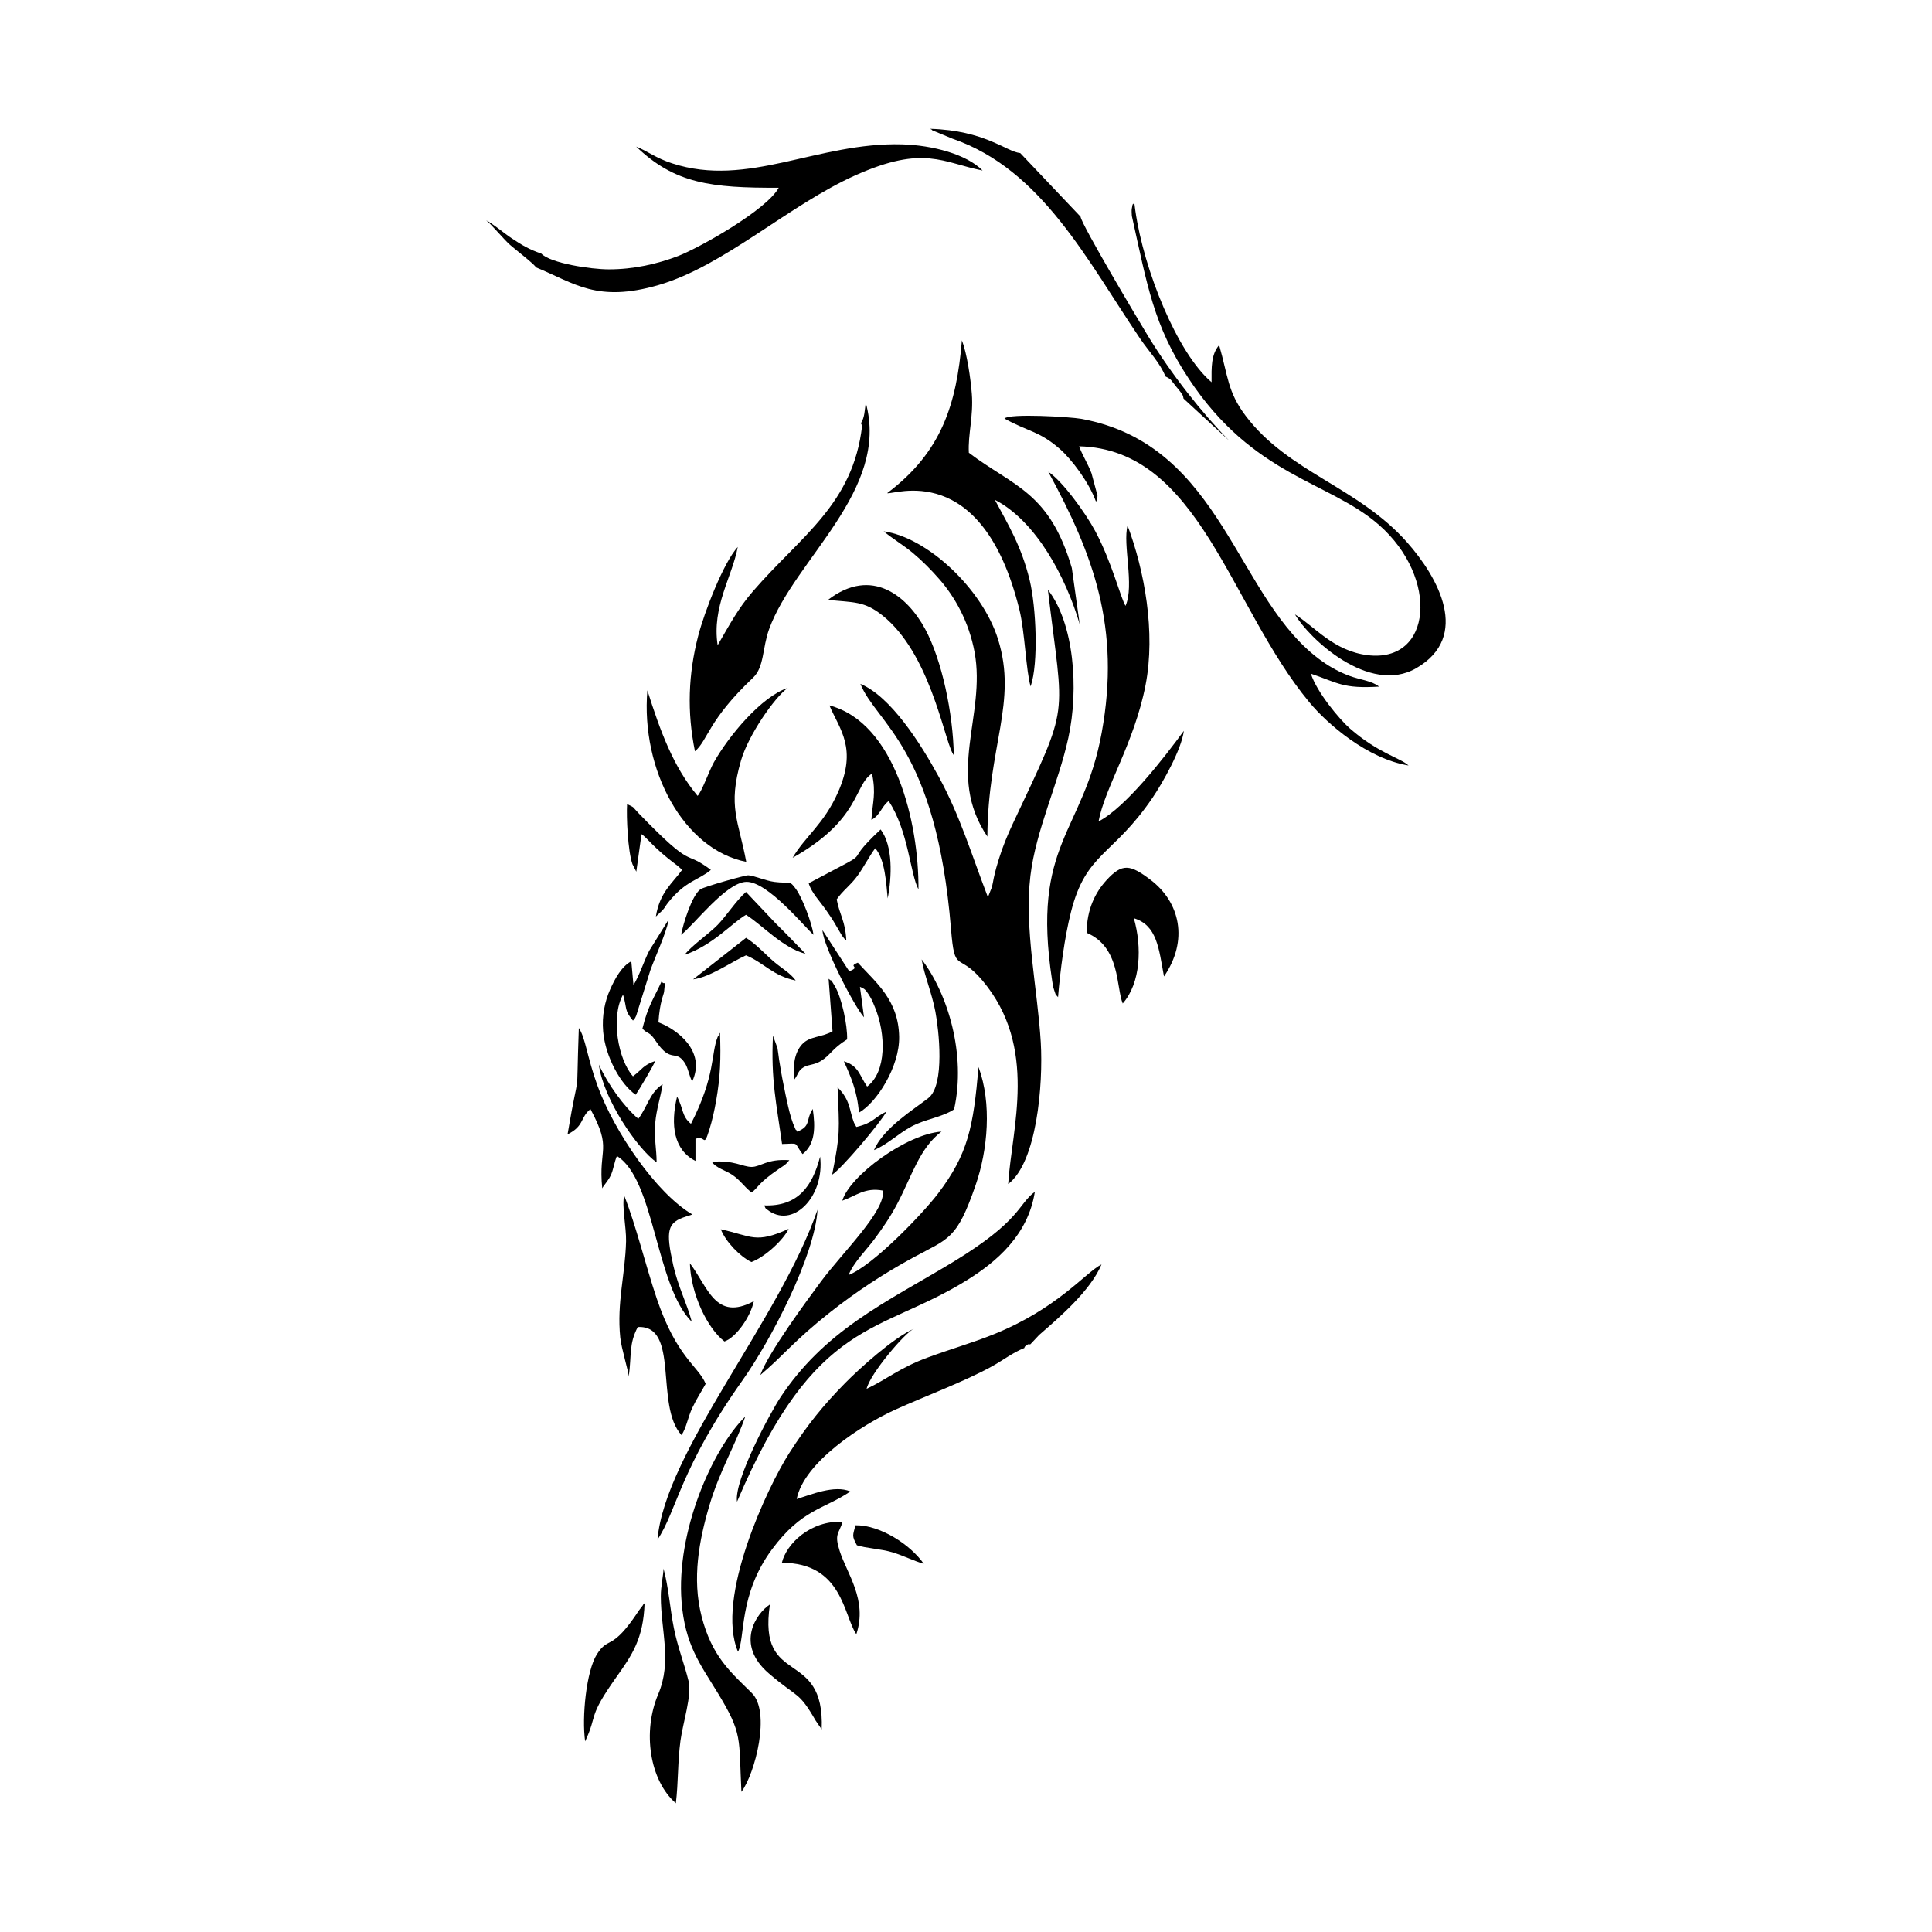 <svg width="1500" height="1500" viewBox="0 0 1500 1500" xmlns="http://www.w3.org/2000/svg">
  <!-- Original SVG transformed and centered -->
  <svg x="377.535" y="100.0" width="744.93" height="1300" viewBox="0 0 168.36 293.81">
    >      <path class="cls-1" d="M34.79,144.96c5.05-1.74,8.42-5.7,10.79-7.04,2.88,1.82,6.45,5.83,10.44,6.84l-2.63-2.71c-.94-.96-1.6-1.64-2.59-2.61l-5.23-5.53c-1.82,1.63-3.35,4.11-4.98,5.79-1.45,1.5-4.63,3.68-5.81,5.27"/>   <path class="cls-1" d="M51.88,178.14c3.27-.09,1.97-.38,3.62,1.77,2.21-1.7,2.28-4.67,1.79-7.92-1.31,2.02-.23,2.97-2.73,3.99-.07-.1-.18-.39-.2-.32-.03.07-.16-.24-.19-.32-.92-1.91-1.57-5.48-1.99-7.54-.31-1.47-.54-2.88-.79-4.42-.1-.65-.18-1.46-.29-2.07l-.79-2.19c-.39,7.65.62,12.01,1.59,19.01"/>   <path class="cls-1" d="M66.29,155.92l-.72-5.37c.71.41.79.13,1.75,1.7.4.66.62,1.25.89,1.91,1.92,4.66,2.07,11.32-1.38,13.9-1.39-2.04-1.48-3.64-4.08-4.44,1.23,2.73,2.36,5.3,2.64,9.02,3.11-1.73,7.16-8.1,7.06-13.32-.11-6.43-4.04-9.48-7.25-13-1.92.75.7.66-1.51,1.51l-4.69-7.21c.08,2.72,5.59,13.43,7.3,15.3"/>   <path class="cls-1" d="M25.83,150.27l-.38-4.2c-1.71.91-2.86,3.03-3.72,4.96-.92,2.07-1.46,4.6-1.22,7.36.39,4.51,3.15,9.39,5.71,11.1.7-1.02,3.1-5.08,3.43-5.93-2.19.77-2.24,1.46-3.91,2.7-2.6-2.89-3.95-10.4-1.74-14.33.75,2.52.17,2.69,1.74,4.55.28-.31.26-.19.57-.86l2.47-7.94c.88-2.44,2.67-6.25,3.21-8.75-.09.08-.22.09-.26.26l-3.14,5.04c-.96,1.9-1.72,4.34-2.76,6.03"/>   <path class="cls-1" d="M56.58,132.39c.5,1.7,1.88,3.02,3.1,4.79.55.79,1.09,1.56,1.67,2.58l1.07,1.82c.43.57.36.48.76.85-.17-3.44-1.16-4.42-1.69-7.21,1.09-1.58,2.39-2.42,3.61-4.09,1.11-1.51,2.05-3.39,3.15-4.89,1.74,1.96,1.93,6.23,2.19,8.8.74-3.77.95-9.2-1.24-12.09-7.83,7.29.62,2.41-12.61,9.43"/>   <path class="cls-1" d="M26.33,130.33l.91-6.56c.98.63,2.13,2.42,6.05,5.34.08.06.2.15.28.21l.8.71c-1.66,2.32-3.94,3.92-4.61,8.2l1.17-1.1c.53-.62.49-.74,1.01-1.39,3.07-3.85,5.33-3.87,7.47-5.7-5.02-3.78-2.68.39-12.68-9.94-1.25-1.29-.51-.87-2.02-1.6-.14,2.19.13,8.32.95,10.56l.66,1.28Z"/>   <path class="cls-1" d="M34.18,141.44c2.31-1.77,7.86-9.18,11.43-9.3,3.76-.12,10.37,8.07,11.82,9.29-.33-2.2-1.95-6.4-3.03-7.94-1.25-1.78-1.03-.97-3.83-1.34-1.64-.22-3.47-1.08-4.59-1.16-.55-.04-7.76,2.02-8.38,2.44-1.51,1.01-3.11,6.25-3.41,8.01"/>   <path class="cls-1" d="M35.91,174.59c-1.63-1.31-1.28-2.62-2.43-4.77-1.19,4.98-.59,9.36,3.23,11.29v-3.87c1.81-.76,1.36,1.79,2.44-1.64.49-1.56.88-3.32,1.18-5.02.75-4.27.85-7.51.68-11.95-.07.11-.17.15-.2.34-.03.19-.15.26-.19.34-1.22,2.99-.37,6.85-4.7,15.28"/>   <path class="cls-1" d="M60.69,183.52c1.59-.96,8.58-9.23,9.54-11.08-2.26,1.08-2.3,2.01-5.29,2.71l-.41-.75c-.85-2.17-.59-3.92-2.88-6.2.31,7.77.5,7.96-.96,15.33"/>   <path class="cls-1" d="M46.53,186.65c1.19-.79.92-1.47,4.8-4.13,1.17-.8,1.04-.58,1.85-1.54-3.92-.28-5.03,1.17-6.6,1.18-1.63,0-3.09-1.23-6.99-.9.62,1.03,2.52,1.58,3.52,2.25,1.52,1.02,1.9,1.88,3.43,3.14"/>   <path class="cls-1" d="M30.04,247.57c3.39-5.06,3.98-12.53,14.93-27.97,4.93-6.95,12.67-21.79,13.16-29.94-6.68,19.41-26.76,42.42-28.09,57.92"/>   <path class="cls-1" d="M36.28,149.25c3.02-.39,6.63-3.02,9.3-4.22,3.11,1.29,4.76,3.63,8.71,4.42-.99-1.44-2.63-2.17-4.44-3.85-1.72-1.6-2.63-2.58-4.26-3.64l-9.3,7.29Z"/>   <path class="cls-1" d="M119.17,43.45c1.14.54.99.71,1.83,1.72.12.15.72.86.84,1.04.45.71.36.41.51,1.13l7.98,7.35c-4.73-4.81-10.07-11.55-14.21-18.33-1.64-2.69-11.66-19.51-11.84-20.94l-10.58-11.16c-2.52-.27-6.13-3.97-15.81-4.26.11.1.29.07.36.26l3.57,1.48c15.68,5.4,23.67,21.43,32.9,35.06,1.54,2.27,3.54,4.31,4.45,6.65"/>   <path class="cls-1" d="M29.89,181.36c0-2.35-.47-4.23-.24-6.94.21-2.39.94-4.5,1.3-6.76-2.23,1.4-2.68,3.96-4.27,6.06-2.52-2.13-5.35-6.07-6.92-9.52.74,5.96,6.74,14.78,10.12,17.15"/>   <path class="cls-1" d="M113.28,15.29c2.72,12.16,3.77,19.16,9.98,28.55,11.37,17.22,24.6,17.97,33.37,25.65,10.61,9.3,9.38,24.28-1.99,22.87-5.96-.74-9.21-4.96-12.73-7.15,2.31,4.06,12.98,14.23,21.27,9.44,9.65-5.58,3.83-15.96-1.6-22.09-8.63-9.75-20.83-12.26-28.33-22.2-3.19-4.22-3.08-6.97-4.65-12.4-1.43,1.66-1.34,3.92-1.33,6.51-6.01-5.11-11.87-19.59-13.38-30.14l-.18-1.36c-.53.72-.15-.22-.44,1.06-.06.28,0,.9.01,1.25"/>   <path class="cls-1" d="M44,240.91c13.88-32.58,24.9-29.22,40.46-38.95,5.03-3.14,10.62-7.84,11.8-15.44-3.01,2.24-2.36,5.04-14.41,12.36-5.79,3.51-11.35,6.41-16.74,10.18-5.39,3.78-9.78,7.96-13.45,13.47-1.79,2.69-8.23,14.64-7.66,18.38"/>   <path class="cls-1" d="M14.25,176.45c3-1.48,2.19-2.95,4.03-4.44,3.89,7.24,1.34,6.69,2.07,13.91.24-.51.98-1.24,1.46-2.21.51-1.04.64-2.36,1.11-3.46,6.64,4.04,6.79,22.78,13.15,29.1-.85-3.23-2.43-6.2-3.26-9.93-1.36-6.12-1.06-7.52,2.27-8.56.12-.04.26-.08.37-.11l.71-.25c-6.3-3.69-13.67-14.45-16.64-22.58-1.83-5.01-2.1-8.41-3.28-10.14-.53,14.8.29,5.23-1.98,18.68"/>   <path class="cls-1" d="M41.8,212.79c2.07-.73,4.58-4.36,5.15-7.07-6.77,3.63-8.05-2.53-11.22-6.65.16,5.41,3.1,11.47,6.07,13.72"/>   <path class="cls-1" d="M65.04,248.55c1.6.53,4.25.63,6.25,1.24,2.02.62,3.55,1.44,5.49,2.02-2.37-3.4-7.68-6.83-12-6.77-.44,1.8-.68,1.81.26,3.51"/>   <path class="cls-1" d="M41.16,193.11c.87,2.23,3.42,4.81,5.36,5.74,2.36-.86,5.61-3.86,6.54-5.82-5.83,2.65-6.42,1.28-11.91.07"/>   <path class="cls-1" d="M90.92,50.84c4.22,2.35,6.03,2.14,9.68,5.3,2.08,1.8,5.16,5.87,6.39,9.29.25-.51.22-.09.26-1.08l-1.05-3.91c-.74-1.9-1.49-2.94-2.18-4.73,21.13.5,26.44,28.08,40.4,44.91,3.16,3.82,10.21,9.93,17.42,11.1-1.53-1.38-5.28-2.13-10.26-6.46-1.87-1.63-5.88-6.45-6.88-9.65,4.82,1.64,5.63,2.66,11.96,2.27-1.27-1.04-3.27-1.17-5.23-1.9-1.63-.61-3.22-1.46-4.64-2.46-15.35-10.75-17.32-38.06-42.41-42.63-1.85-.34-12.62-.99-13.45-.05"/>   <path class="cls-1" d="M53.74,127.93c11.98-6.72,10.73-12.74,13.95-14.79.73,3.56.11,4.88-.11,8.12,1.52-.76,1.78-2.37,3.03-3.3,3.48,5.23,3.77,12.79,5.23,15.5.09-11.72-4.11-29.27-15.63-32.28,1.82,4.25,4.94,7.51,1.51,15.25-2.48,5.6-5.77,7.73-7.97,11.5"/>   <path class="cls-1" d="M59.95,82.67c4.56.45,6.36.18,9.53,2.69,8.29,6.56,10.73,21.16,12.34,24.21.05.09.14.25.22.36-.12-7.34-2.09-16.74-5.04-22.18-3.08-5.68-9.32-11.03-17.05-5.08"/>   <path class="cls-1" d="M68.03,179.21c2.38-.99,4.13-2.81,6.56-4.13,2.45-1.33,5.28-1.58,7.5-3.02,2.15-9.65-1.12-20.36-5.69-26.31.43,2.68,1.8,5.92,2.41,9.17.59,3.13,1.72,12.83-1.23,15.15-2.51,1.97-7.86,5.22-9.55,9.14"/>   <path class="cls-1" d="M17.35,282.96c2.28-4.88.34-4.03,5.51-11.32,2.7-3.8,4.71-6.69,4.92-12.91-.1.1-.23.11-.27.31l-.71.93c-4.85,7.39-5.29,4.38-7.4,7.73-1.84,2.93-2.66,11.01-2.05,15.27"/>   <path class="cls-1" d="M58.86,280.84c.57-14.52-11.27-7.17-9.09-21.9-2.42,1.57-6.12,6.99-.21,12.08,5.21,4.48,5.2,3.04,8.23,8.28l1.06,1.55Z"/>   <path class="cls-1" d="M100.33,152.38c.39-4.67,1.13-10.46,2.27-14.95,2.64-10.49,7.34-9.77,14.34-20.09,1.71-2.53,5.02-8.31,5.47-11.7-3.48,4.75-10.21,13.43-14.97,15.9,1.1-5.96,6.25-13.72,8.24-23.9,1.82-9.32-.21-20.2-3.15-28.01-.89,3.24,1.24,10.51-.36,14.08-.89-1.46-2.37-7.6-5.29-13.08-1.71-3.21-5.81-8.87-8.26-10.44,7.9,14.49,12.73,27.38,9.37,45.78-3.23,17.69-12.4,19.32-8.7,43.47.09.61.16,1.11.33,1.6.78,2.21.02.4.71,1.33"/>   <path class="cls-1" d="M94.41,213.93c.15-.24-.14-.09.49-.53,1.44-1-.67.07.58-.12l1.53-1.63c3.61-3.14,8.99-7.74,10.95-12.38-2.82,1.4-7.71,7.79-19.09,12.33-3.71,1.48-7.3,2.49-11.48,4.03-4.85,1.79-7.08,3.79-10.65,5.47.61-2.66,6.78-9.91,8.3-10.54-3.59,1.58-9.54,6.96-12.09,9.55-3.77,3.84-6.6,7.28-9.84,12.35-3.71,5.81-12.97,25.35-8.94,34.77,1.28-2.28.08-10,5.94-17.93,5.29-7.15,9.17-7.05,13.77-10.19-2.78-1.21-6.99.59-9.41,1.33,1.28-6.48,11.41-13.02,17.35-15.71,5.19-2.35,12.09-4.9,16.95-7.59,2-1.11,3.6-2.39,5.64-3.2"/>   <path class="cls-1" d="M9.69,21.91c-2.19-.75-3.38-1.47-5.29-2.74-1.27-.84-3.54-2.75-4.41-3.09.68.43,3.02,3.25,4.16,4.27.92.82,4.1,3.23,4.59,3.97,6.78,2.78,10.67,6.24,21.51,3.09,11.5-3.34,22.86-14.05,34.59-19.28,11.98-5.34,15.25-2.19,22.25-.81-2.82-2.86-8.77-4.44-14.13-4.59-14.8-.42-27.04,7.68-40.35,3.33-2.89-.94-4.15-2.06-6.3-2.94,6.76,6.5,13.14,7.27,25.01,7.22-2.15,3.96-14.09,10.62-17.65,11.98-3.69,1.41-7.84,2.35-12.19,2.34-3.14,0-10.19-1.07-11.81-2.75"/>   <path class="cls-1" d="M63.59,201.11c.87-2.2,3.12-4.39,4.43-6.15,1.55-2.09,2.82-3.92,4.08-6.3,2.59-4.91,3.92-9.8,7.78-12.7-6.13.42-16.13,7.76-17.4,12.12,2.42-.83,3.93-2.37,7.13-1.77.46,3.6-7.06,10.82-10.85,15.92-2.47,3.33-9.29,12.56-10.68,16.46,4.3-3.65,5.86-5.97,12.3-11.06,4.42-3.49,9.27-6.71,14.52-9.56,6.3-3.42,7.64-3.1,10.96-12.69,2.15-6.2,2.88-14.35.52-20.74-.92,10.51-1.81,15.22-7.12,22.21-2.7,3.55-11.39,12.61-15.67,14.27"/>   <path class="cls-1" d="M70.35,63.93c.96.42,16.63-6.17,23.2,20.45.96,3.87,1.17,10.88,1.97,13.47,1.42-4.14.95-13.99-.16-18.61-1.46-6.02-3.71-9.64-6.12-14.14,7.26,3.74,12.48,13.61,14.89,21.83l-1.38-9.86c-3.92-13.39-10.22-14.28-18.07-20.22-.18-3.21.83-6.39.52-10.35-.22-2.76-.83-7-1.74-9.38-.94,11.17-3.52,19.59-13.11,26.81"/>   <path class="cls-1" d="M65.74,51.66l.21.46c-1.58,13.81-10.83,19.38-19.17,29.05-2.61,3.03-4.01,5.72-6.18,9.45-1.04-6.8,2.56-12.01,3.53-17.25-2.49,2.72-5.86,11.41-6.95,15.63-1.73,6.7-1.98,13.29-.56,20.23,2.32-2,2.25-5.4,10.2-12.92,1.97-1.86,1.62-5.24,2.81-8.51,4.47-12.32,21.21-24.33,16.96-39.74-.19,1.29-.18,2.57-.84,3.6"/>   <path class="cls-1" d="M87.93,124.22c.09-15.95,5.31-23.59,1.88-34.62-2.77-8.91-12.47-17.93-20.07-18.97,1.59,1.32,3.46,2.42,5.06,3.75,1.68,1.4,3.27,3,4.74,4.69,2.7,3.1,5.15,7.41,6.15,12.79,2.05,11.12-5.14,21.44,2.25,32.35"/>   <path class="cls-1" d="M37.08,117.05c-4.26-5.09-6.56-11.38-8.81-18.51-1.17,13.96,6.35,27.94,17.35,30.09-1.34-7.24-3.3-9.64-.91-17.82,1.3-4.44,5.87-11.03,8.19-12.7-4.63,1.54-10.34,8.39-12.97,13.07-.82,1.46-2.09,5.11-2.85,5.87"/>   <path class="cls-1" d="M44.78,291.8c2.39-3.19,5.19-14,1.81-17.33-3.73-3.68-6.99-6.4-8.8-13.42-1.72-6.65-.43-13.42,1.35-19.45,1.83-6.2,4.62-10.7,6.31-15.64-5.88,5.83-12.15,20.3-11.18,32.5.6,7.51,3.22,10.88,6.28,15.89,4.51,7.37,3.74,7.97,4.22,17.44"/>   <path class="cls-1" d="M25,218.98c.53-3.94,0-5.69,1.58-8.72,7.42-.42,2.93,13.77,7.68,18.96.85-1.25,1.12-3.13,1.88-4.75.79-1.68,1.59-2.84,2.36-4.25-1.29-3.14-5.09-4.57-8.6-15-1.98-5.89-3.58-12.63-5.69-18.01-.47,1.64.38,5.63.32,7.99-.15,5.92-1.64,10.73-1.02,16.89.19,1.92,1.5,6.11,1.5,6.89"/>   <path class="cls-1" d="M33.27,293.81c.44-3.66.3-7.19.81-10.98.41-3.05,2.02-8,1.43-10.4-.77-3.16-1.88-5.84-2.58-9.3-.68-3.36-.93-7.24-1.83-10.49.02.93-.48,3.09-.47,4.89.02,6.12,1.98,11.41-.46,17.16-2.8,6.59-1.51,15.11,3.1,19.13"/>   <path class="cls-1" d="M51.87,251.63c10.67-.03,10.84,9.35,13.07,12.53,1.99-6.03-1.64-10.59-2.93-14.62-.97-3.02-.16-2.95.53-5.12-5.73-.24-9.91,3.94-10.67,7.2"/>   <path class="cls-1" d="M88.02,134.82c-2.89-7.51-4.86-14.22-8.62-21.12-3.23-5.93-8.45-14.1-13.75-16.3,2.82,7.01,13.29,11.15,15.9,43.02.66,8.05,1.18,3.88,5.52,9.04,9.85,11.73,5.12,25.9,4.51,35.7,5.01-3.78,6.16-17.36,5.72-24.86-.54-9.2-2.93-19.98-1.82-29.21.97-8.09,4.92-16.23,6.66-24.23,1.88-8.61.99-20.13-3.59-25.97,2.77,23.52,4.08,19.26-6.21,41.16-.87,1.85-1.74,3.97-2.39,6.07-.34,1.08-.61,2.03-.89,3.31-.11.51-.2,1.13-.33,1.62l-.7,1.77Z"/>   <path class="cls-1" d="M105.35,141.08c5.94,2.51,5.15,9.53,6.33,12.4,3.17-3.6,3.4-9.91,1.95-14.96,4.07,1.24,4.38,5.28,5.29,10.22,4.34-6.33,2.83-13.03-2.38-16.97-3.56-2.69-4.94-2.96-7.73.1-1.92,2.11-3.44,5.06-3.46,9.2"/>   <path class="cls-1" d="M60.77,158.35c-1.93,1.12-4.01.82-5.36,2.3-1.32,1.45-1.65,3.77-1.36,6.18.73-.95.63-1.55,1.64-2.16.9-.53,1.83-.35,3.08-1.13,1.64-1.02,1.94-2.16,4.55-3.76.09-2.47-.98-7.46-2.2-9.42-1.13-1.83-.05-.33-1.05-1.22l.69,9.21Z"/>   <path class="cls-1" d="M27.39,157.89c1.13,1.15,1.13.36,2.34,2.16,2.73,4.09,3.44,1.35,5.1,3.85.61.92.8,2.44,1.31,3.25,2.49-5.35-2.77-9.2-5.93-10.36.23-3.62.95-4.89.99-5.36.26-2.54.17-.92-.44-1.82-1.3,2.9-2.37,4.19-3.36,8.28"/>   <path class="cls-1" d="M48.66,188.91c.09.11.22.14.27.34.05.19.19.26.27.32,4.48,3.7,10.24-2.19,9.38-9.22-1.35,5.2-3.89,8.83-9.93,8.56"/> 
  </svg>
</svg>
